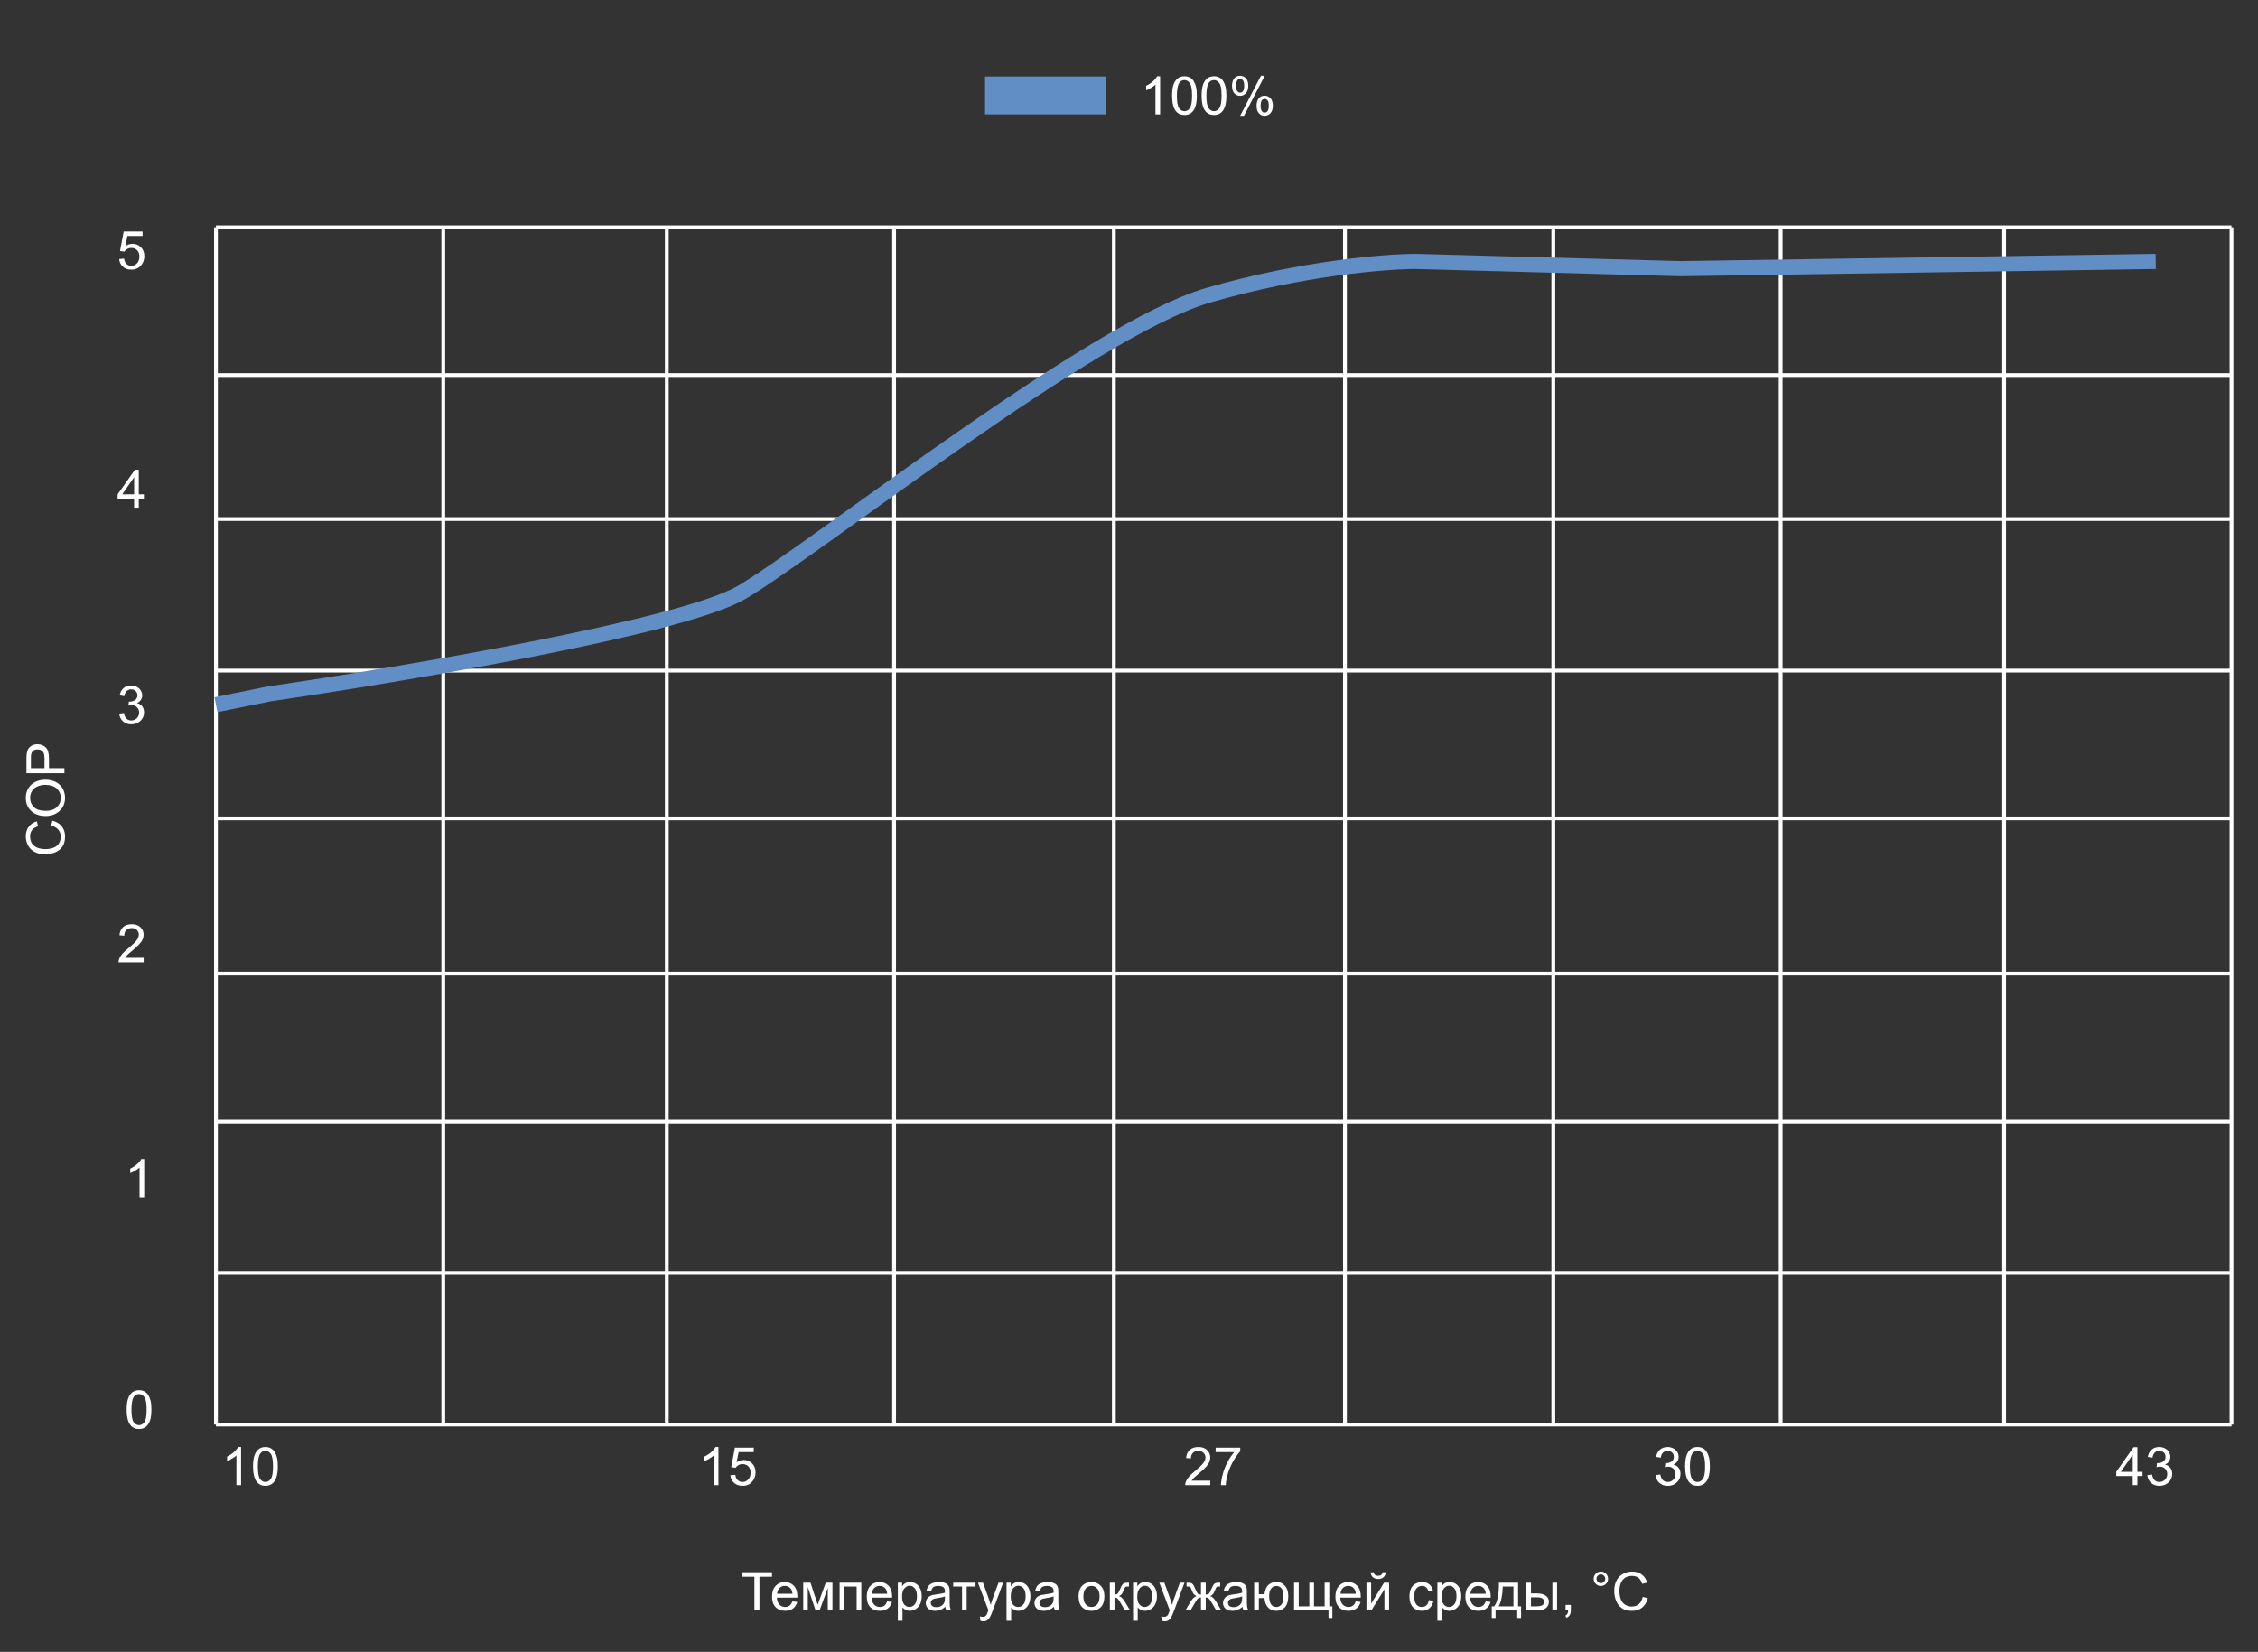 <svg width="596" height="436" viewBox="0 0 596 436" fill="none" xmlns="http://www.w3.org/2000/svg">
<rect x="0" y="0" width="596" height="436" fill="#333333" stroke="none"/>
<path d="M199.132 425V416.161H195.83V414.979H203.773V416.161H200.458V425H199.132ZM209.16 422.662L210.432 422.819C210.231 423.562 209.86 424.139 209.317 424.549C208.775 424.959 208.082 425.164 207.239 425.164C206.177 425.164 205.334 424.838 204.71 424.187C204.09 423.53 203.78 422.612 203.78 421.432C203.78 420.21 204.095 419.262 204.724 418.588C205.353 417.913 206.168 417.576 207.171 417.576C208.142 417.576 208.935 417.907 209.55 418.567C210.165 419.228 210.473 420.158 210.473 421.356C210.473 421.429 210.47 421.539 210.466 421.685H205.052C205.097 422.482 205.323 423.093 205.729 423.517C206.134 423.94 206.64 424.152 207.246 424.152C207.697 424.152 208.082 424.034 208.401 423.797C208.72 423.56 208.973 423.182 209.16 422.662ZM205.12 420.673H209.174C209.119 420.062 208.964 419.604 208.709 419.299C208.317 418.825 207.809 418.588 207.185 418.588C206.619 418.588 206.143 418.777 205.756 419.155C205.373 419.534 205.161 420.039 205.12 420.673ZM212.018 417.74H213.932L215.839 423.551L217.958 417.74H219.729V425H218.498V419.155L216.352 425H215.251L213.221 418.875V425H212.018V417.74ZM221.615 417.74L227.344 417.74V425H226.113V418.759L222.846 418.759V425H221.615V417.74ZM234.166 422.662L235.438 422.819C235.237 423.562 234.866 424.139 234.323 424.549C233.781 424.959 233.088 425.164 232.245 425.164C231.183 425.164 230.34 424.838 229.716 424.187C229.096 423.53 228.786 422.612 228.786 421.432C228.786 420.21 229.101 419.262 229.729 418.588C230.358 417.913 231.174 417.576 232.177 417.576C233.147 417.576 233.94 417.907 234.556 418.567C235.171 419.228 235.479 420.158 235.479 421.356C235.479 421.429 235.476 421.539 235.472 421.685H230.058C230.103 422.482 230.329 423.093 230.734 423.517C231.14 423.94 231.646 424.152 232.252 424.152C232.703 424.152 233.088 424.034 233.407 423.797C233.726 423.56 233.979 423.182 234.166 422.662ZM230.126 420.673H234.18C234.125 420.062 233.97 419.604 233.715 419.299C233.323 418.825 232.815 418.588 232.19 418.588C231.625 418.588 231.149 418.777 230.762 419.155C230.379 419.534 230.167 420.039 230.126 420.673ZM236.989 427.782V417.74H238.11V418.684C238.375 418.314 238.673 418.039 239.006 417.856C239.339 417.67 239.742 417.576 240.216 417.576C240.836 417.576 241.382 417.736 241.856 418.055C242.33 418.374 242.688 418.825 242.93 419.408C243.171 419.987 243.292 420.623 243.292 421.315C243.292 422.058 243.158 422.728 242.889 423.325C242.624 423.918 242.237 424.373 241.727 424.692C241.221 425.007 240.688 425.164 240.127 425.164C239.717 425.164 239.348 425.077 239.02 424.904C238.696 424.731 238.429 424.512 238.22 424.248V427.782H236.989ZM238.104 421.411C238.104 422.345 238.293 423.036 238.671 423.482C239.049 423.929 239.507 424.152 240.045 424.152C240.592 424.152 241.059 423.922 241.446 423.462C241.838 422.997 242.034 422.279 242.034 421.309C242.034 420.383 241.843 419.691 241.46 419.23C241.082 418.77 240.628 418.54 240.1 418.54C239.576 418.54 239.111 418.786 238.705 419.278C238.304 419.766 238.104 420.477 238.104 421.411ZM249.52 424.104C249.064 424.492 248.624 424.765 248.2 424.925C247.781 425.084 247.33 425.164 246.847 425.164C246.049 425.164 245.436 424.97 245.008 424.583C244.579 424.191 244.365 423.692 244.365 423.086C244.365 422.73 244.445 422.407 244.604 422.115C244.769 421.819 244.98 421.582 245.24 421.404C245.505 421.227 245.801 421.092 246.129 421.001C246.37 420.937 246.735 420.876 247.223 420.816C248.216 420.698 248.948 420.557 249.417 420.393C249.422 420.224 249.424 420.117 249.424 420.071C249.424 419.57 249.308 419.217 249.075 419.012C248.761 418.734 248.294 418.595 247.674 418.595C247.095 418.595 246.667 418.697 246.389 418.902C246.115 419.103 245.912 419.461 245.78 419.976L244.577 419.812C244.687 419.297 244.867 418.882 245.117 418.567C245.368 418.248 245.73 418.005 246.204 417.836C246.678 417.663 247.227 417.576 247.852 417.576C248.471 417.576 248.975 417.649 249.362 417.795C249.75 417.941 250.035 418.125 250.217 418.349C250.399 418.567 250.527 418.845 250.6 419.183C250.641 419.392 250.661 419.771 250.661 420.317V421.958C250.661 423.102 250.686 423.826 250.736 424.132C250.791 424.433 250.896 424.722 251.051 425H249.766C249.638 424.745 249.556 424.446 249.52 424.104ZM249.417 421.356C248.97 421.539 248.3 421.694 247.407 421.821C246.901 421.894 246.544 421.976 246.334 422.067C246.124 422.159 245.963 422.293 245.849 422.471C245.735 422.644 245.678 422.838 245.678 423.052C245.678 423.38 245.801 423.653 246.047 423.872C246.298 424.091 246.662 424.2 247.141 424.2C247.615 424.2 248.036 424.098 248.405 423.893C248.774 423.683 249.046 423.398 249.219 423.038C249.351 422.76 249.417 422.35 249.417 421.808V421.356ZM251.598 417.74H257.497V418.759H255.159V425H253.936V418.759H251.598V417.74ZM258.782 427.796L258.646 426.641C258.914 426.714 259.149 426.75 259.35 426.75C259.623 426.75 259.842 426.704 260.006 426.613C260.17 426.522 260.304 426.395 260.409 426.23C260.487 426.107 260.612 425.802 260.785 425.314C260.808 425.246 260.844 425.146 260.895 425.014L258.14 417.74H259.466L260.977 421.944C261.173 422.478 261.348 423.038 261.503 423.626C261.644 423.061 261.813 422.509 262.009 421.972L263.561 417.74H264.791L262.029 425.123C261.733 425.921 261.503 426.47 261.339 426.771C261.12 427.176 260.869 427.472 260.587 427.659C260.304 427.851 259.967 427.946 259.575 427.946C259.338 427.946 259.074 427.896 258.782 427.796ZM265.673 427.782V417.74H266.794V418.684C267.058 418.314 267.357 418.039 267.689 417.856C268.022 417.67 268.425 417.576 268.899 417.576C269.519 417.576 270.066 417.736 270.54 418.055C271.014 418.374 271.372 418.825 271.613 419.408C271.855 419.987 271.976 420.623 271.976 421.315C271.976 422.058 271.841 422.728 271.572 423.325C271.308 423.918 270.921 424.373 270.41 424.692C269.904 425.007 269.371 425.164 268.811 425.164C268.4 425.164 268.031 425.077 267.703 424.904C267.38 424.731 267.113 424.512 266.903 424.248V427.782H265.673ZM266.787 421.411C266.787 422.345 266.976 423.036 267.354 423.482C267.733 423.929 268.191 424.152 268.729 424.152C269.275 424.152 269.743 423.922 270.13 423.462C270.522 422.997 270.718 422.279 270.718 421.309C270.718 420.383 270.526 419.691 270.144 419.23C269.765 418.77 269.312 418.54 268.783 418.54C268.259 418.54 267.794 418.786 267.389 419.278C266.988 419.766 266.787 420.477 266.787 421.411ZM278.203 424.104C277.747 424.492 277.308 424.765 276.884 424.925C276.465 425.084 276.013 425.164 275.53 425.164C274.733 425.164 274.12 424.97 273.691 424.583C273.263 424.191 273.049 423.692 273.049 423.086C273.049 422.73 273.129 422.407 273.288 422.115C273.452 421.819 273.664 421.582 273.924 421.404C274.188 421.227 274.484 421.092 274.812 421.001C275.054 420.937 275.419 420.876 275.906 420.816C276.9 420.698 277.631 420.557 278.101 420.393C278.105 420.224 278.107 420.117 278.107 420.071C278.107 419.57 277.991 419.217 277.759 419.012C277.444 418.734 276.977 418.595 276.357 418.595C275.779 418.595 275.35 418.697 275.072 418.902C274.799 419.103 274.596 419.461 274.464 419.976L273.261 419.812C273.37 419.297 273.55 418.882 273.801 418.567C274.051 418.248 274.414 418.005 274.888 417.836C275.362 417.663 275.911 417.576 276.535 417.576C277.155 417.576 277.659 417.649 278.046 417.795C278.433 417.941 278.718 418.125 278.9 418.349C279.083 418.567 279.21 418.845 279.283 419.183C279.324 419.392 279.345 419.771 279.345 420.317V421.958C279.345 423.102 279.37 423.826 279.42 424.132C279.475 424.433 279.579 424.722 279.734 425H278.449C278.322 424.745 278.24 424.446 278.203 424.104ZM278.101 421.356C277.654 421.539 276.984 421.694 276.091 421.821C275.585 421.894 275.227 421.976 275.018 422.067C274.808 422.159 274.646 422.293 274.532 422.471C274.418 422.644 274.361 422.838 274.361 423.052C274.361 423.38 274.484 423.653 274.73 423.872C274.981 424.091 275.346 424.2 275.824 424.2C276.298 424.2 276.72 424.098 277.089 423.893C277.458 423.683 277.729 423.398 277.902 423.038C278.035 422.76 278.101 422.35 278.101 421.808V421.356ZM284.697 421.37C284.697 420.026 285.071 419.03 285.818 418.383C286.443 417.845 287.204 417.576 288.102 417.576C289.1 417.576 289.915 417.904 290.549 418.561C291.182 419.212 291.499 420.115 291.499 421.268C291.499 422.202 291.358 422.938 291.075 423.476C290.797 424.009 290.389 424.424 289.852 424.72C289.318 425.016 288.735 425.164 288.102 425.164C287.085 425.164 286.263 424.838 285.634 424.187C285.009 423.535 284.697 422.596 284.697 421.37ZM285.962 421.37C285.962 422.3 286.165 422.997 286.57 423.462C286.976 423.922 287.486 424.152 288.102 424.152C288.712 424.152 289.22 423.92 289.626 423.455C290.032 422.99 290.234 422.282 290.234 421.329C290.234 420.431 290.029 419.752 289.619 419.292C289.214 418.827 288.708 418.595 288.102 418.595C287.486 418.595 286.976 418.825 286.57 419.285C286.165 419.745 285.962 420.44 285.962 421.37ZM292.941 417.74H294.172V420.878C294.564 420.878 294.837 420.803 294.992 420.652C295.152 420.502 295.384 420.064 295.689 419.34C295.931 418.766 296.127 418.387 296.277 418.205C296.428 418.023 296.601 417.9 296.797 417.836C296.993 417.772 297.307 417.74 297.74 417.74H297.986V418.759L297.645 418.752C297.321 418.752 297.114 418.8 297.022 418.896C296.927 418.996 296.781 419.294 296.585 419.791C296.398 420.265 296.227 420.593 296.072 420.775C295.917 420.958 295.678 421.124 295.354 421.274C295.883 421.416 296.403 421.908 296.913 422.751L298.26 425H296.906L295.594 422.751C295.325 422.3 295.09 422.004 294.89 421.862C294.689 421.716 294.45 421.644 294.172 421.644V425H292.941V417.74ZM299.073 427.782V417.74H300.194V418.684C300.459 418.314 300.757 418.039 301.09 417.856C301.423 417.67 301.826 417.576 302.3 417.576C302.92 417.576 303.466 417.736 303.94 418.055C304.414 418.374 304.772 418.825 305.014 419.408C305.255 419.987 305.376 420.623 305.376 421.315C305.376 422.058 305.242 422.728 304.973 423.325C304.708 423.918 304.321 424.373 303.811 424.692C303.305 425.007 302.771 425.164 302.211 425.164C301.801 425.164 301.432 425.077 301.104 424.904C300.78 424.731 300.513 424.512 300.304 424.248V427.782H299.073ZM300.188 421.411C300.188 422.345 300.377 423.036 300.755 423.482C301.133 423.929 301.591 424.152 302.129 424.152C302.676 424.152 303.143 423.922 303.53 423.462C303.922 422.997 304.118 422.279 304.118 421.309C304.118 420.383 303.927 419.691 303.544 419.23C303.166 418.77 302.712 418.54 302.184 418.54C301.66 418.54 301.195 418.786 300.789 419.278C300.388 419.766 300.188 420.477 300.188 421.411ZM306.647 427.796L306.511 426.641C306.78 426.714 307.014 426.75 307.215 426.75C307.488 426.75 307.707 426.704 307.871 426.613C308.035 426.522 308.17 426.395 308.274 426.23C308.352 426.107 308.477 425.802 308.65 425.314C308.673 425.246 308.71 425.146 308.76 425.014L306.005 417.74H307.331L308.842 421.944C309.038 422.478 309.213 423.038 309.368 423.626C309.509 423.061 309.678 422.509 309.874 421.972L311.426 417.74H312.656L309.895 425.123C309.598 425.921 309.368 426.47 309.204 426.771C308.985 427.176 308.735 427.472 308.452 427.659C308.17 427.851 307.832 427.946 307.44 427.946C307.203 427.946 306.939 427.896 306.647 427.796ZM318.255 417.74V420.878C318.647 420.878 318.923 420.803 319.082 420.652C319.242 420.502 319.474 420.064 319.779 419.34C320.066 418.652 320.324 418.212 320.552 418.021C320.775 417.834 321.131 417.74 321.618 417.74H322.069V418.759L321.734 418.752C321.406 418.752 321.197 418.8 321.105 418.896C321.01 418.996 320.864 419.294 320.668 419.791C320.486 420.265 320.317 420.593 320.162 420.775C320.007 420.958 319.766 421.124 319.438 421.274C319.971 421.416 320.49 421.908 320.996 422.751L322.35 425H320.996L319.677 422.751C319.408 422.295 319.173 421.997 318.973 421.855C318.772 421.714 318.533 421.644 318.255 421.644V425H316.997V421.644C316.724 421.644 316.487 421.714 316.286 421.855C316.086 421.992 315.851 422.291 315.582 422.751L314.263 425H312.909L314.256 422.751C314.766 421.908 315.288 421.416 315.821 421.274C315.457 421.106 315.201 420.924 315.056 420.728C314.91 420.527 314.691 420.053 314.399 419.306C314.299 419.055 314.192 418.9 314.078 418.841C313.96 418.782 313.784 418.752 313.552 418.752C313.493 418.752 313.372 418.754 313.189 418.759V417.74H313.36C313.834 417.74 314.167 417.77 314.358 417.829C314.554 417.884 314.728 418.005 314.878 418.191C315.033 418.374 315.233 418.757 315.479 419.34C315.78 420.055 316.008 420.491 316.163 420.646C316.323 420.8 316.601 420.878 316.997 420.878V417.74H318.255ZM327.969 424.104C327.513 424.492 327.073 424.765 326.649 424.925C326.23 425.084 325.779 425.164 325.296 425.164C324.498 425.164 323.885 424.97 323.457 424.583C323.029 424.191 322.814 423.692 322.814 423.086C322.814 422.73 322.894 422.407 323.054 422.115C323.218 421.819 323.43 421.582 323.689 421.404C323.954 421.227 324.25 421.092 324.578 421.001C324.82 420.937 325.184 420.876 325.672 420.816C326.665 420.698 327.397 420.557 327.866 420.393C327.871 420.224 327.873 420.117 327.873 420.071C327.873 419.57 327.757 419.217 327.524 419.012C327.21 418.734 326.743 418.595 326.123 418.595C325.544 418.595 325.116 418.697 324.838 418.902C324.564 419.103 324.362 419.461 324.229 419.976L323.026 419.812C323.136 419.297 323.316 418.882 323.566 418.567C323.817 418.248 324.179 418.005 324.653 417.836C325.127 417.663 325.676 417.576 326.301 417.576C326.921 417.576 327.424 417.649 327.812 417.795C328.199 417.941 328.484 418.125 328.666 418.349C328.848 418.567 328.976 418.845 329.049 419.183C329.09 419.392 329.11 419.771 329.11 420.317V421.958C329.11 423.102 329.135 423.826 329.186 424.132C329.24 424.433 329.345 424.722 329.5 425H328.215C328.087 424.745 328.005 424.446 327.969 424.104ZM327.866 421.356C327.42 421.539 326.75 421.694 325.856 421.821C325.351 421.894 324.993 421.976 324.783 422.067C324.574 422.159 324.412 422.293 324.298 422.471C324.184 422.644 324.127 422.838 324.127 423.052C324.127 423.38 324.25 423.653 324.496 423.872C324.747 424.091 325.111 424.2 325.59 424.2C326.064 424.2 326.485 424.098 326.854 423.893C327.224 423.683 327.495 423.398 327.668 423.038C327.8 422.76 327.866 422.35 327.866 421.808V421.356ZM331.038 417.74H332.269V420.775H333.759C333.868 419.736 334.192 418.943 334.729 418.396C335.272 417.85 335.974 417.576 336.835 417.576C337.569 417.576 338.147 417.724 338.571 418.021C338.995 418.317 339.344 418.725 339.617 419.244C339.895 419.764 340.034 420.463 340.034 421.343C340.034 422.596 339.749 423.546 339.18 424.193C338.61 424.84 337.838 425.164 336.862 425.164C335.955 425.164 335.229 424.863 334.682 424.262C334.135 423.66 333.827 422.835 333.759 421.787H332.269V425H331.038V417.74ZM336.903 418.622C336.302 418.622 335.832 418.854 335.495 419.319C335.162 419.78 334.996 420.427 334.996 421.261C334.996 422.259 335.165 422.99 335.502 423.455C335.839 423.92 336.29 424.152 336.855 424.152C337.416 424.152 337.874 423.938 338.229 423.51C338.59 423.077 338.77 422.382 338.77 421.425C338.77 420.491 338.615 419.791 338.305 419.326C337.995 418.857 337.528 418.622 336.903 418.622ZM341.565 417.74H342.796V423.988H345.599V417.74H346.829V423.988H349.639V417.74H350.862V423.988H351.676V427.058H350.657V425H341.565V417.74ZM357.855 422.662L359.127 422.819C358.926 423.562 358.555 424.139 358.013 424.549C357.47 424.959 356.778 425.164 355.935 425.164C354.873 425.164 354.03 424.838 353.405 424.187C352.785 423.53 352.476 422.612 352.476 421.432C352.476 420.21 352.79 419.262 353.419 418.588C354.048 417.913 354.864 417.576 355.866 417.576C356.837 417.576 357.63 417.907 358.245 418.567C358.86 419.228 359.168 420.158 359.168 421.356C359.168 421.429 359.166 421.539 359.161 421.685H353.747C353.793 422.482 354.018 423.093 354.424 423.517C354.829 423.94 355.335 424.152 355.941 424.152C356.393 424.152 356.778 424.034 357.097 423.797C357.416 423.56 357.669 423.182 357.855 422.662ZM353.815 420.673H357.869C357.814 420.062 357.66 419.604 357.404 419.299C357.012 418.825 356.504 418.588 355.88 418.588C355.315 418.588 354.839 418.777 354.451 419.155C354.068 419.534 353.856 420.039 353.815 420.673ZM360.679 417.74H361.909V423.277L365.32 417.74H366.646V425H365.416V419.497L362.005 425H360.679V417.74ZM364.951 414.992H365.792C365.724 415.562 365.514 415.999 365.163 416.305C364.817 416.61 364.354 416.763 363.775 416.763C363.192 416.763 362.725 416.612 362.374 416.312C362.028 416.006 361.82 415.566 361.752 414.992H362.593C362.657 415.302 362.782 415.535 362.969 415.689C363.16 415.84 363.415 415.915 363.734 415.915C364.104 415.915 364.382 415.842 364.568 415.696C364.76 415.546 364.887 415.311 364.951 414.992ZM377.133 422.341L378.343 422.498C378.211 423.332 377.871 423.986 377.324 424.46C376.782 424.929 376.114 425.164 375.321 425.164C374.328 425.164 373.528 424.84 372.922 424.193C372.32 423.542 372.02 422.61 372.02 421.397C372.02 420.614 372.149 419.928 372.409 419.34C372.669 418.752 373.063 418.312 373.592 418.021C374.125 417.724 374.704 417.576 375.328 417.576C376.117 417.576 376.761 417.777 377.263 418.178C377.764 418.574 378.085 419.139 378.227 419.873L377.03 420.058C376.916 419.57 376.714 419.203 376.422 418.957C376.135 418.711 375.786 418.588 375.376 418.588C374.756 418.588 374.253 418.811 373.865 419.258C373.478 419.7 373.284 420.402 373.284 421.363C373.284 422.339 373.471 423.047 373.845 423.489C374.218 423.931 374.706 424.152 375.308 424.152C375.791 424.152 376.194 424.004 376.518 423.708C376.841 423.412 377.046 422.956 377.133 422.341ZM379.396 427.782V417.74H380.517V418.684C380.781 418.314 381.079 418.039 381.412 417.856C381.745 417.67 382.148 417.576 382.622 417.576C383.242 417.576 383.789 417.736 384.263 418.055C384.737 418.374 385.094 418.825 385.336 419.408C385.577 419.987 385.698 420.623 385.698 421.315C385.698 422.058 385.564 422.728 385.295 423.325C385.031 423.918 384.643 424.373 384.133 424.692C383.627 425.007 383.094 425.164 382.533 425.164C382.123 425.164 381.754 425.077 381.426 424.904C381.102 424.731 380.836 424.512 380.626 424.248V427.782H379.396ZM380.51 421.411C380.51 422.345 380.699 423.036 381.077 423.482C381.455 423.929 381.913 424.152 382.451 424.152C382.998 424.152 383.465 423.922 383.853 423.462C384.244 422.997 384.44 422.279 384.44 421.309C384.44 420.383 384.249 419.691 383.866 419.23C383.488 418.77 383.035 418.54 382.506 418.54C381.982 418.54 381.517 418.786 381.111 419.278C380.71 419.766 380.51 420.477 380.51 421.411ZM392.158 422.662L393.43 422.819C393.229 423.562 392.858 424.139 392.315 424.549C391.773 424.959 391.08 425.164 390.237 425.164C389.175 425.164 388.332 424.838 387.708 424.187C387.088 423.53 386.778 422.612 386.778 421.432C386.778 420.21 387.093 419.262 387.722 418.588C388.351 417.913 389.166 417.576 390.169 417.576C391.14 417.576 391.933 417.907 392.548 418.567C393.163 419.228 393.471 420.158 393.471 421.356C393.471 421.429 393.468 421.539 393.464 421.685H388.05C388.095 422.482 388.321 423.093 388.727 423.517C389.132 423.94 389.638 424.152 390.244 424.152C390.695 424.152 391.08 424.034 391.399 423.797C391.718 423.56 391.971 423.182 392.158 422.662ZM388.118 420.673H392.172C392.117 420.062 391.962 419.604 391.707 419.299C391.315 418.825 390.807 418.588 390.183 418.588C389.618 418.588 389.141 418.777 388.754 419.155C388.371 419.534 388.159 420.039 388.118 420.673ZM395.638 417.74H400.696V423.988H401.482V427.058H400.471V425H394.756V427.058H393.744V423.988H394.394C395.259 422.813 395.674 420.73 395.638 417.74ZM396.663 418.759C396.572 421.115 396.207 422.858 395.569 423.988H399.473V418.759H396.663ZM409.754 417.74H410.984V425H409.754V417.74ZM402.87 417.74H404.101V420.577H405.659C406.675 420.577 407.457 420.775 408.004 421.172C408.555 421.564 408.831 422.106 408.831 422.799C408.831 423.405 408.601 423.924 408.141 424.357C407.685 424.786 406.953 425 405.946 425H402.87V417.74ZM404.101 423.988H405.393C406.172 423.988 406.728 423.893 407.061 423.701C407.393 423.51 407.56 423.211 407.56 422.806C407.56 422.491 407.437 422.211 407.19 421.965C406.944 421.719 406.4 421.596 405.557 421.596H404.101V423.988ZM413.227 425V423.599H414.628V425C414.628 425.515 414.537 425.93 414.354 426.244C414.172 426.563 413.883 426.809 413.486 426.982L413.145 426.456C413.404 426.342 413.596 426.174 413.719 425.95C413.842 425.731 413.91 425.415 413.924 425H413.227ZM420.65 416.701C420.65 416.177 420.835 415.73 421.204 415.361C421.578 414.992 422.024 414.808 422.544 414.808C423.073 414.808 423.521 414.992 423.891 415.361C424.26 415.73 424.444 416.177 424.444 416.701C424.444 417.225 424.257 417.674 423.884 418.048C423.515 418.417 423.068 418.602 422.544 418.602C422.024 418.602 421.578 418.417 421.204 418.048C420.835 417.679 420.65 417.23 420.65 416.701ZM421.396 416.701C421.396 417.02 421.507 417.294 421.73 417.521C421.958 417.745 422.232 417.856 422.551 417.856C422.865 417.856 423.134 417.745 423.357 417.521C423.585 417.294 423.699 417.02 423.699 416.701C423.699 416.382 423.585 416.111 423.357 415.888C423.134 415.66 422.865 415.546 422.551 415.546C422.232 415.546 421.958 415.66 421.73 415.888C421.507 416.111 421.396 416.382 421.396 416.701ZM433.611 421.486L434.938 421.821C434.66 422.91 434.158 423.742 433.434 424.316C432.714 424.886 431.832 425.171 430.788 425.171C429.708 425.171 428.828 424.952 428.149 424.515C427.475 424.073 426.96 423.435 426.604 422.601C426.254 421.767 426.078 420.871 426.078 419.914C426.078 418.87 426.276 417.961 426.673 417.187C427.074 416.407 427.641 415.817 428.375 415.416C429.113 415.01 429.924 414.808 430.809 414.808C431.811 414.808 432.654 415.063 433.338 415.573C434.021 416.084 434.498 416.801 434.767 417.727L433.461 418.034C433.229 417.305 432.891 416.774 432.449 416.441C432.007 416.109 431.451 415.942 430.781 415.942C430.011 415.942 429.366 416.127 428.847 416.496C428.332 416.865 427.969 417.362 427.76 417.986C427.55 418.606 427.445 419.246 427.445 419.907C427.445 420.759 427.568 421.505 427.814 422.143C428.065 422.776 428.452 423.25 428.977 423.564C429.501 423.879 430.068 424.036 430.679 424.036C431.422 424.036 432.05 423.822 432.565 423.394C433.08 422.965 433.429 422.329 433.611 421.486Z" fill="white"/>
<path d="M13.486 217.945L13.821 216.619C14.911 216.897 15.742 217.398 16.316 218.123C16.886 218.843 17.171 219.725 17.171 220.769C17.171 221.849 16.952 222.728 16.515 223.407C16.073 224.082 15.435 224.597 14.601 224.952C13.767 225.303 12.871 225.479 11.914 225.479C10.87 225.479 9.961 225.28 9.187 224.884C8.407 224.483 7.817 223.915 7.416 223.182C7.01 222.443 6.808 221.632 6.808 220.748C6.808 219.745 7.063 218.902 7.573 218.219C8.084 217.535 8.801 217.059 9.727 216.79L10.034 218.096C9.305 218.328 8.774 218.665 8.441 219.107C8.109 219.549 7.942 220.105 7.942 220.775C7.942 221.546 8.127 222.19 8.496 222.71C8.865 223.225 9.362 223.587 9.986 223.797C10.606 224.007 11.246 224.111 11.907 224.111C12.759 224.111 13.505 223.988 14.143 223.742C14.776 223.492 15.25 223.104 15.564 222.58C15.879 222.056 16.036 221.489 16.036 220.878C16.036 220.135 15.822 219.506 15.393 218.991C14.965 218.476 14.329 218.128 13.486 217.945ZM12.119 215.382C10.456 215.382 9.155 214.935 8.216 214.042C7.272 213.149 6.801 211.996 6.801 210.583C6.801 209.658 7.022 208.824 7.464 208.081C7.906 207.338 8.523 206.773 9.316 206.386C10.105 205.994 11 205.798 12.003 205.798C13.019 205.798 13.928 206.003 14.73 206.413C15.533 206.823 16.141 207.404 16.556 208.156C16.966 208.908 17.171 209.719 17.171 210.59C17.171 211.533 16.943 212.376 16.487 213.119C16.032 213.862 15.409 214.425 14.621 214.808C13.833 215.19 12.999 215.382 12.119 215.382ZM12.14 214.015C13.347 214.015 14.3 213.691 14.997 213.044C15.69 212.392 16.036 211.576 16.036 210.597C16.036 209.599 15.685 208.778 14.983 208.136C14.282 207.489 13.286 207.165 11.996 207.165C11.18 207.165 10.469 207.304 9.863 207.582C9.253 207.855 8.781 208.259 8.448 208.792C8.111 209.321 7.942 209.915 7.942 210.576C7.942 211.515 8.266 212.324 8.913 213.003C9.556 213.677 10.631 214.015 12.14 214.015ZM17 204.082L6.979 204.082L6.979 200.302C6.979 199.636 7.01 199.128 7.074 198.777C7.156 198.285 7.313 197.873 7.546 197.54C7.774 197.207 8.095 196.941 8.51 196.74C8.924 196.535 9.38 196.433 9.877 196.433C10.729 196.433 11.451 196.704 12.044 197.246C12.632 197.788 12.926 198.768 12.926 200.186L12.926 202.756L17 202.756L17 204.082ZM11.743 202.756L11.743 200.165C11.743 199.308 11.584 198.7 11.265 198.34C10.946 197.98 10.497 197.8 9.918 197.8C9.499 197.8 9.141 197.907 8.845 198.121C8.544 198.331 8.346 198.609 8.25 198.955C8.191 199.178 8.161 199.591 8.161 200.192L8.161 202.756L11.743 202.756Z" fill="white"/>
<path d="M306.216 30.192H304.985V22.352C304.689 22.634 304.299 22.917 303.816 23.199C303.338 23.482 302.907 23.694 302.524 23.835V22.645C303.213 22.322 303.814 21.93 304.329 21.47C304.844 21.009 305.209 20.563 305.423 20.13H306.216V30.192ZM309.374 25.25C309.374 24.065 309.495 23.113 309.736 22.393C309.982 21.668 310.345 21.11 310.823 20.718C311.306 20.326 311.912 20.13 312.642 20.13C313.179 20.13 313.651 20.239 314.057 20.458C314.462 20.672 314.797 20.984 315.062 21.395C315.326 21.8 315.533 22.297 315.684 22.885C315.834 23.468 315.909 24.256 315.909 25.25C315.909 26.426 315.788 27.376 315.547 28.101C315.305 28.821 314.943 29.379 314.46 29.775C313.981 30.167 313.375 30.363 312.642 30.363C311.675 30.363 310.917 30.017 310.365 29.324C309.704 28.49 309.374 27.132 309.374 25.25ZM310.639 25.25C310.639 26.895 310.83 27.991 311.213 28.538C311.6 29.08 312.076 29.352 312.642 29.352C313.207 29.352 313.681 29.078 314.063 28.531C314.451 27.984 314.645 26.891 314.645 25.25C314.645 23.6 314.451 22.504 314.063 21.962C313.681 21.42 313.202 21.148 312.628 21.148C312.063 21.148 311.612 21.388 311.274 21.866C310.851 22.477 310.639 23.605 310.639 25.25ZM317.167 25.25C317.167 24.065 317.288 23.113 317.529 22.393C317.775 21.668 318.138 21.11 318.616 20.718C319.099 20.326 319.705 20.13 320.435 20.13C320.972 20.13 321.444 20.239 321.85 20.458C322.255 20.672 322.59 20.984 322.854 21.395C323.119 21.8 323.326 22.297 323.477 22.885C323.627 23.468 323.702 24.256 323.702 25.25C323.702 26.426 323.581 27.376 323.34 28.101C323.098 28.821 322.736 29.379 322.253 29.775C321.774 30.167 321.168 30.363 320.435 30.363C319.468 30.363 318.71 30.017 318.158 29.324C317.497 28.49 317.167 27.132 317.167 25.25ZM318.432 25.25C318.432 26.895 318.623 27.991 319.006 28.538C319.393 29.08 319.869 29.352 320.435 29.352C321 29.352 321.474 29.078 321.856 28.531C322.244 27.984 322.438 26.891 322.438 25.25C322.438 23.6 322.244 22.504 321.856 21.962C321.474 21.42 320.995 21.148 320.421 21.148C319.856 21.148 319.405 21.388 319.067 21.866C318.644 22.477 318.432 23.605 318.432 25.25ZM325.192 22.577C325.192 21.862 325.372 21.253 325.732 20.752C326.092 20.251 326.614 20 327.298 20C327.927 20 328.446 20.226 328.856 20.677C329.271 21.123 329.479 21.782 329.479 22.652C329.479 23.5 329.269 24.154 328.85 24.614C328.435 25.07 327.922 25.298 327.312 25.298C326.705 25.298 326.2 25.072 325.794 24.621C325.393 24.17 325.192 23.489 325.192 22.577ZM327.332 20.848C327.027 20.848 326.771 20.98 326.566 21.244C326.366 21.509 326.266 21.994 326.266 22.7C326.266 23.343 326.368 23.796 326.573 24.061C326.778 24.32 327.031 24.45 327.332 24.45C327.642 24.45 327.897 24.318 328.098 24.054C328.303 23.789 328.405 23.306 328.405 22.605C328.405 21.957 328.303 21.504 328.098 21.244C327.893 20.98 327.637 20.848 327.332 20.848ZM327.339 30.561L332.821 20H333.819L328.357 30.561H327.339ZM331.673 27.841C331.673 27.121 331.853 26.512 332.213 26.016C332.573 25.514 333.097 25.264 333.785 25.264C334.414 25.264 334.934 25.489 335.344 25.94C335.758 26.387 335.966 27.046 335.966 27.916C335.966 28.764 335.756 29.418 335.337 29.878C334.922 30.334 334.407 30.561 333.792 30.561C333.186 30.561 332.68 30.336 332.274 29.885C331.873 29.429 331.673 28.748 331.673 27.841ZM333.819 26.111C333.509 26.111 333.252 26.244 333.047 26.508C332.846 26.772 332.746 27.258 332.746 27.964C332.746 28.602 332.849 29.053 333.054 29.317C333.259 29.582 333.512 29.714 333.812 29.714C334.127 29.714 334.384 29.582 334.585 29.317C334.79 29.053 334.893 28.57 334.893 27.868C334.893 27.221 334.79 26.768 334.585 26.508C334.38 26.244 334.125 26.111 333.819 26.111Z" fill="white"/>
<path d="M292 20.192H260V30.192H292V20.192Z" fill="#618EC4"/>
<path d="M57 376H589" stroke="white"/>
<path d="M57 296H589" stroke="white"/>
<path d="M57 257H589" stroke="white"/>
<path d="M57 336H589" stroke="white"/>
<path d="M57 216H589" stroke="white"/>
<path d="M57 177H589" stroke="white"/>
<path d="M57 99H589" stroke="white"/>
<path d="M57 60H589" stroke="white"/>
<path d="M57 137H589" stroke="white"/>
<path d="M57 60V376" stroke="white"/>
<path d="M117 60V376" stroke="white"/>
<path d="M176 60V376" stroke="white"/>
<path d="M236 60V376" stroke="white"/>
<path d="M294 60V376" stroke="white"/>
<path d="M355 60V376" stroke="white"/>
<path d="M410 60V376" stroke="white"/>
<path d="M470 60V376" stroke="white"/>
<path d="M529 60V376" stroke="white"/>
<path d="M589 60V376" stroke="white"/>
<path d="M63.63 392H62.399V384.159C62.103 384.442 61.714 384.724 61.23 385.007C60.752 385.289 60.321 385.501 59.938 385.643V384.453C60.627 384.13 61.228 383.738 61.743 383.277C62.258 382.817 62.623 382.37 62.837 381.938H63.63V392ZM66.788 387.058C66.788 385.873 66.909 384.92 67.15 384.2C67.397 383.476 67.759 382.917 68.237 382.525C68.72 382.133 69.326 381.938 70.056 381.938C70.593 381.938 71.065 382.047 71.471 382.266C71.876 382.48 72.211 382.792 72.476 383.202C72.74 383.608 72.947 384.104 73.098 384.692C73.248 385.276 73.323 386.064 73.323 387.058C73.323 388.233 73.203 389.184 72.961 389.908C72.719 390.628 72.357 391.187 71.874 391.583C71.395 391.975 70.789 392.171 70.056 392.171C69.09 392.171 68.331 391.825 67.779 391.132C67.118 390.298 66.788 388.94 66.788 387.058ZM68.053 387.058C68.053 388.703 68.244 389.799 68.627 390.346C69.014 390.888 69.491 391.159 70.056 391.159C70.621 391.159 71.095 390.886 71.478 390.339C71.865 389.792 72.059 388.698 72.059 387.058C72.059 385.408 71.865 384.312 71.478 383.77C71.095 383.227 70.616 382.956 70.042 382.956C69.477 382.956 69.026 383.195 68.689 383.674C68.265 384.285 68.053 385.412 68.053 387.058Z" fill="white"/>
<path d="M189.63 392H188.399V384.159C188.103 384.442 187.714 384.724 187.23 385.007C186.752 385.289 186.321 385.501 185.938 385.643V384.453C186.627 384.13 187.228 383.738 187.743 383.277C188.258 382.817 188.623 382.37 188.837 381.938H189.63V392ZM192.788 389.375L194.08 389.266C194.176 389.895 194.397 390.368 194.743 390.688C195.094 391.002 195.516 391.159 196.008 391.159C196.6 391.159 197.102 390.936 197.512 390.489C197.922 390.043 198.127 389.45 198.127 388.712C198.127 388.01 197.929 387.456 197.532 387.051C197.14 386.645 196.625 386.442 195.987 386.442C195.591 386.442 195.233 386.534 194.914 386.716C194.595 386.894 194.344 387.126 194.162 387.413L193.007 387.263L193.978 382.115H198.961V383.291H194.962L194.422 385.984C195.023 385.565 195.655 385.355 196.315 385.355C197.19 385.355 197.929 385.659 198.53 386.265C199.132 386.871 199.433 387.65 199.433 388.603C199.433 389.509 199.168 390.293 198.64 390.954C197.997 391.765 197.12 392.171 196.008 392.171C195.096 392.171 194.351 391.916 193.772 391.405C193.198 390.895 192.87 390.218 192.788 389.375Z" fill="white"/>
<path d="M319.462 390.817V392H312.838C312.829 391.704 312.877 391.419 312.981 391.146C313.15 390.694 313.419 390.25 313.788 389.812C314.162 389.375 314.7 388.869 315.401 388.295C316.491 387.402 317.227 386.695 317.609 386.176C317.992 385.652 318.184 385.157 318.184 384.692C318.184 384.205 318.008 383.795 317.657 383.462C317.311 383.125 316.857 382.956 316.297 382.956C315.704 382.956 315.23 383.134 314.875 383.489C314.52 383.845 314.34 384.337 314.335 384.966L313.07 384.836C313.157 383.893 313.483 383.175 314.048 382.683C314.613 382.186 315.372 381.938 316.324 381.938C317.286 381.938 318.047 382.204 318.607 382.737C319.168 383.271 319.448 383.931 319.448 384.72C319.448 385.121 319.366 385.515 319.202 385.902C319.038 386.29 318.765 386.698 318.382 387.126C318.004 387.554 317.372 388.142 316.488 388.89C315.75 389.509 315.276 389.931 315.066 390.154C314.857 390.373 314.684 390.594 314.547 390.817H319.462ZM320.87 383.291V382.108H327.357V383.065C326.719 383.744 326.086 384.647 325.457 385.772C324.833 386.898 324.35 388.056 324.008 389.245C323.762 390.084 323.604 391.002 323.536 392H322.271C322.285 391.212 322.44 390.259 322.736 389.143C323.033 388.026 323.456 386.951 324.008 385.916C324.564 384.877 325.154 384.002 325.778 383.291H320.87Z" fill="white"/>
<path d="M437.002 389.354L438.232 389.19C438.374 389.888 438.613 390.391 438.95 390.701C439.292 391.007 439.707 391.159 440.194 391.159C440.773 391.159 441.261 390.959 441.657 390.558C442.058 390.157 442.259 389.66 442.259 389.067C442.259 388.502 442.074 388.037 441.705 387.673C441.336 387.304 440.867 387.119 440.297 387.119C440.064 387.119 439.775 387.165 439.429 387.256L439.565 386.176C439.647 386.185 439.714 386.189 439.764 386.189C440.288 386.189 440.759 386.053 441.179 385.779C441.598 385.506 441.808 385.084 441.808 384.515C441.808 384.063 441.655 383.69 441.35 383.394C441.044 383.097 440.65 382.949 440.167 382.949C439.688 382.949 439.29 383.1 438.971 383.4C438.652 383.701 438.447 384.152 438.355 384.754L437.125 384.535C437.275 383.71 437.617 383.072 438.15 382.621C438.684 382.165 439.347 381.938 440.14 381.938C440.687 381.938 441.19 382.056 441.65 382.293C442.111 382.525 442.462 382.844 442.703 383.25C442.949 383.656 443.072 384.086 443.072 384.542C443.072 384.975 442.956 385.369 442.724 385.725C442.491 386.08 442.147 386.363 441.691 386.572C442.284 386.709 442.744 386.994 443.072 387.427C443.4 387.855 443.564 388.393 443.564 389.04C443.564 389.915 443.245 390.658 442.607 391.269C441.969 391.875 441.163 392.178 440.188 392.178C439.308 392.178 438.576 391.916 437.993 391.392C437.414 390.868 437.084 390.188 437.002 389.354ZM444.788 387.058C444.788 385.873 444.909 384.92 445.15 384.2C445.396 383.476 445.759 382.917 446.237 382.525C446.72 382.133 447.326 381.938 448.056 381.938C448.593 381.938 449.065 382.047 449.471 382.266C449.876 382.48 450.211 382.792 450.476 383.202C450.74 383.608 450.947 384.104 451.098 384.692C451.248 385.276 451.323 386.064 451.323 387.058C451.323 388.233 451.202 389.184 450.961 389.908C450.719 390.628 450.357 391.187 449.874 391.583C449.396 391.975 448.789 392.171 448.056 392.171C447.09 392.171 446.331 391.825 445.779 391.132C445.118 390.298 444.788 388.94 444.788 387.058ZM446.053 387.058C446.053 388.703 446.244 389.799 446.627 390.346C447.014 390.888 447.491 391.159 448.056 391.159C448.621 391.159 449.095 390.886 449.478 390.339C449.865 389.792 450.059 388.698 450.059 387.058C450.059 385.408 449.865 384.312 449.478 383.77C449.095 383.227 448.616 382.956 448.042 382.956C447.477 382.956 447.026 383.195 446.688 383.674C446.265 384.285 446.053 385.412 446.053 387.058Z" fill="white"/>
<path d="M562.939 392V389.601H558.592V388.473L563.165 381.979H564.17V388.473H565.523V389.601H564.17V392H562.939ZM562.939 388.473V383.954L559.802 388.473H562.939ZM566.795 389.354L568.025 389.19C568.167 389.888 568.406 390.391 568.743 390.701C569.085 391.007 569.5 391.159 569.987 391.159C570.566 391.159 571.054 390.959 571.45 390.558C571.851 390.157 572.052 389.66 572.052 389.067C572.052 388.502 571.867 388.037 571.498 387.673C571.129 387.304 570.66 387.119 570.09 387.119C569.857 387.119 569.568 387.165 569.222 387.256L569.358 386.176C569.44 386.185 569.507 386.189 569.557 386.189C570.081 386.189 570.552 386.053 570.972 385.779C571.391 385.506 571.601 385.084 571.601 384.515C571.601 384.063 571.448 383.69 571.143 383.394C570.837 383.097 570.443 382.949 569.96 382.949C569.481 382.949 569.083 383.1 568.764 383.4C568.445 383.701 568.24 384.152 568.148 384.754L566.918 384.535C567.068 383.71 567.41 383.072 567.943 382.621C568.477 382.165 569.14 381.938 569.933 381.938C570.479 381.938 570.983 382.056 571.443 382.293C571.904 382.525 572.255 382.844 572.496 383.25C572.742 383.656 572.865 384.086 572.865 384.542C572.865 384.975 572.749 385.369 572.517 385.725C572.284 386.08 571.94 386.363 571.484 386.572C572.077 386.709 572.537 386.994 572.865 387.427C573.193 387.855 573.357 388.393 573.357 389.04C573.357 389.915 573.038 390.658 572.4 391.269C571.762 391.875 570.956 392.178 569.98 392.178C569.101 392.178 568.369 391.916 567.786 391.392C567.207 390.868 566.877 390.188 566.795 389.354Z" fill="white"/>
<path d="M33.429 372.058C33.429 370.873 33.55 369.92 33.791 369.2C34.038 368.476 34.4 367.917 34.878 367.525C35.361 367.133 35.968 366.938 36.697 366.938C37.234 366.938 37.706 367.047 38.112 367.266C38.517 367.48 38.852 367.792 39.117 368.202C39.381 368.608 39.588 369.104 39.739 369.692C39.889 370.276 39.964 371.064 39.964 372.058C39.964 373.233 39.843 374.184 39.602 374.908C39.36 375.628 38.998 376.187 38.515 376.583C38.036 376.975 37.43 377.171 36.697 377.171C35.73 377.171 34.972 376.825 34.42 376.132C33.76 375.298 33.429 373.94 33.429 372.058ZM34.694 372.058C34.694 373.703 34.885 374.799 35.268 375.346C35.655 375.888 36.132 376.159 36.697 376.159C37.262 376.159 37.736 375.886 38.119 375.339C38.506 374.792 38.7 373.698 38.7 372.058C38.7 370.408 38.506 369.312 38.119 368.77C37.736 368.227 37.257 367.956 36.683 367.956C36.118 367.956 35.667 368.195 35.33 368.674C34.906 369.285 34.694 370.412 34.694 372.058Z" fill="white"/>
<path d="M38.064 316H36.833V308.159C36.537 308.442 36.148 308.724 35.664 309.007C35.186 309.289 34.755 309.501 34.373 309.643V308.453C35.061 308.13 35.662 307.738 36.177 307.277C36.692 306.817 37.057 306.37 37.271 305.938H38.064V316Z" fill="white"/>
<path d="M37.92 252.817V254H31.296C31.287 253.704 31.335 253.419 31.439 253.146C31.608 252.694 31.877 252.25 32.246 251.812C32.62 251.375 33.157 250.869 33.859 250.295C34.949 249.402 35.684 248.695 36.067 248.176C36.45 247.652 36.642 247.157 36.642 246.692C36.642 246.205 36.466 245.795 36.115 245.462C35.769 245.125 35.315 244.956 34.755 244.956C34.162 244.956 33.688 245.134 33.333 245.489C32.977 245.845 32.797 246.337 32.793 246.966L31.528 246.836C31.615 245.893 31.941 245.175 32.506 244.683C33.071 244.186 33.83 243.938 34.782 243.938C35.744 243.938 36.505 244.204 37.065 244.737C37.626 245.271 37.906 245.931 37.906 246.72C37.906 247.121 37.824 247.515 37.66 247.902C37.496 248.29 37.223 248.698 36.84 249.126C36.462 249.554 35.83 250.142 34.946 250.89C34.208 251.509 33.734 251.931 33.524 252.154C33.315 252.373 33.142 252.594 33.005 252.817H37.92Z" fill="white"/>
<path d="M31.46 188.354L32.69 188.19C32.832 188.888 33.071 189.391 33.408 189.701C33.75 190.007 34.165 190.159 34.652 190.159C35.231 190.159 35.719 189.959 36.115 189.558C36.516 189.157 36.717 188.66 36.717 188.067C36.717 187.502 36.532 187.037 36.163 186.673C35.794 186.304 35.325 186.119 34.755 186.119C34.522 186.119 34.233 186.165 33.887 186.256L34.023 185.176C34.105 185.185 34.172 185.189 34.222 185.189C34.746 185.189 35.217 185.053 35.637 184.779C36.056 184.506 36.266 184.084 36.266 183.515C36.266 183.063 36.113 182.69 35.807 182.394C35.502 182.097 35.108 181.949 34.625 181.949C34.146 181.949 33.748 182.1 33.429 182.4C33.11 182.701 32.904 183.152 32.813 183.754L31.583 183.535C31.733 182.71 32.075 182.072 32.608 181.621C33.142 181.165 33.805 180.938 34.598 180.938C35.144 180.938 35.648 181.056 36.108 181.293C36.569 181.525 36.919 181.844 37.161 182.25C37.407 182.656 37.53 183.086 37.53 183.542C37.53 183.975 37.414 184.369 37.182 184.725C36.949 185.08 36.605 185.363 36.149 185.572C36.742 185.709 37.202 185.994 37.53 186.427C37.858 186.855 38.022 187.393 38.022 188.04C38.022 188.915 37.703 189.658 37.065 190.269C36.427 190.875 35.621 191.178 34.645 191.178C33.766 191.178 33.034 190.916 32.451 190.392C31.872 189.868 31.542 189.188 31.46 188.354Z" fill="white"/>
<path d="M31.453 68.375L32.745 68.266C32.841 68.894 33.062 69.368 33.408 69.688C33.759 70.002 34.181 70.159 34.673 70.159C35.265 70.159 35.767 69.936 36.177 69.489C36.587 69.043 36.792 68.45 36.792 67.712C36.792 67.01 36.594 66.456 36.197 66.051C35.805 65.645 35.29 65.442 34.652 65.442C34.256 65.442 33.898 65.534 33.579 65.716C33.26 65.894 33.009 66.126 32.827 66.413L31.672 66.263L32.642 61.115H37.626V62.291H33.627L33.087 64.984C33.688 64.565 34.32 64.356 34.98 64.356C35.855 64.356 36.594 64.659 37.195 65.265C37.797 65.871 38.098 66.65 38.098 67.603C38.098 68.509 37.833 69.293 37.305 69.954C36.662 70.765 35.785 71.171 34.673 71.171C33.761 71.171 33.016 70.916 32.437 70.405C31.863 69.895 31.535 69.218 31.453 68.375Z" fill="white"/>
<path d="M35.397 134V131.601H31.05V130.473L35.623 123.979H36.628V130.473H37.981V131.601H36.628V134H35.397ZM35.397 130.473V125.954L32.26 130.473H35.397Z" fill="white"/>
<path d="M569 69L443.589 70.913L373.75 69C365.74 69 343.561 70.785 318.93 77.926C288.14 86.853 215.297 144.874 195.772 156.351C180.152 165.532 106.157 178.029 71.113 183.13L57 186" stroke="#618EC4" stroke-width="4"/>
</svg>
